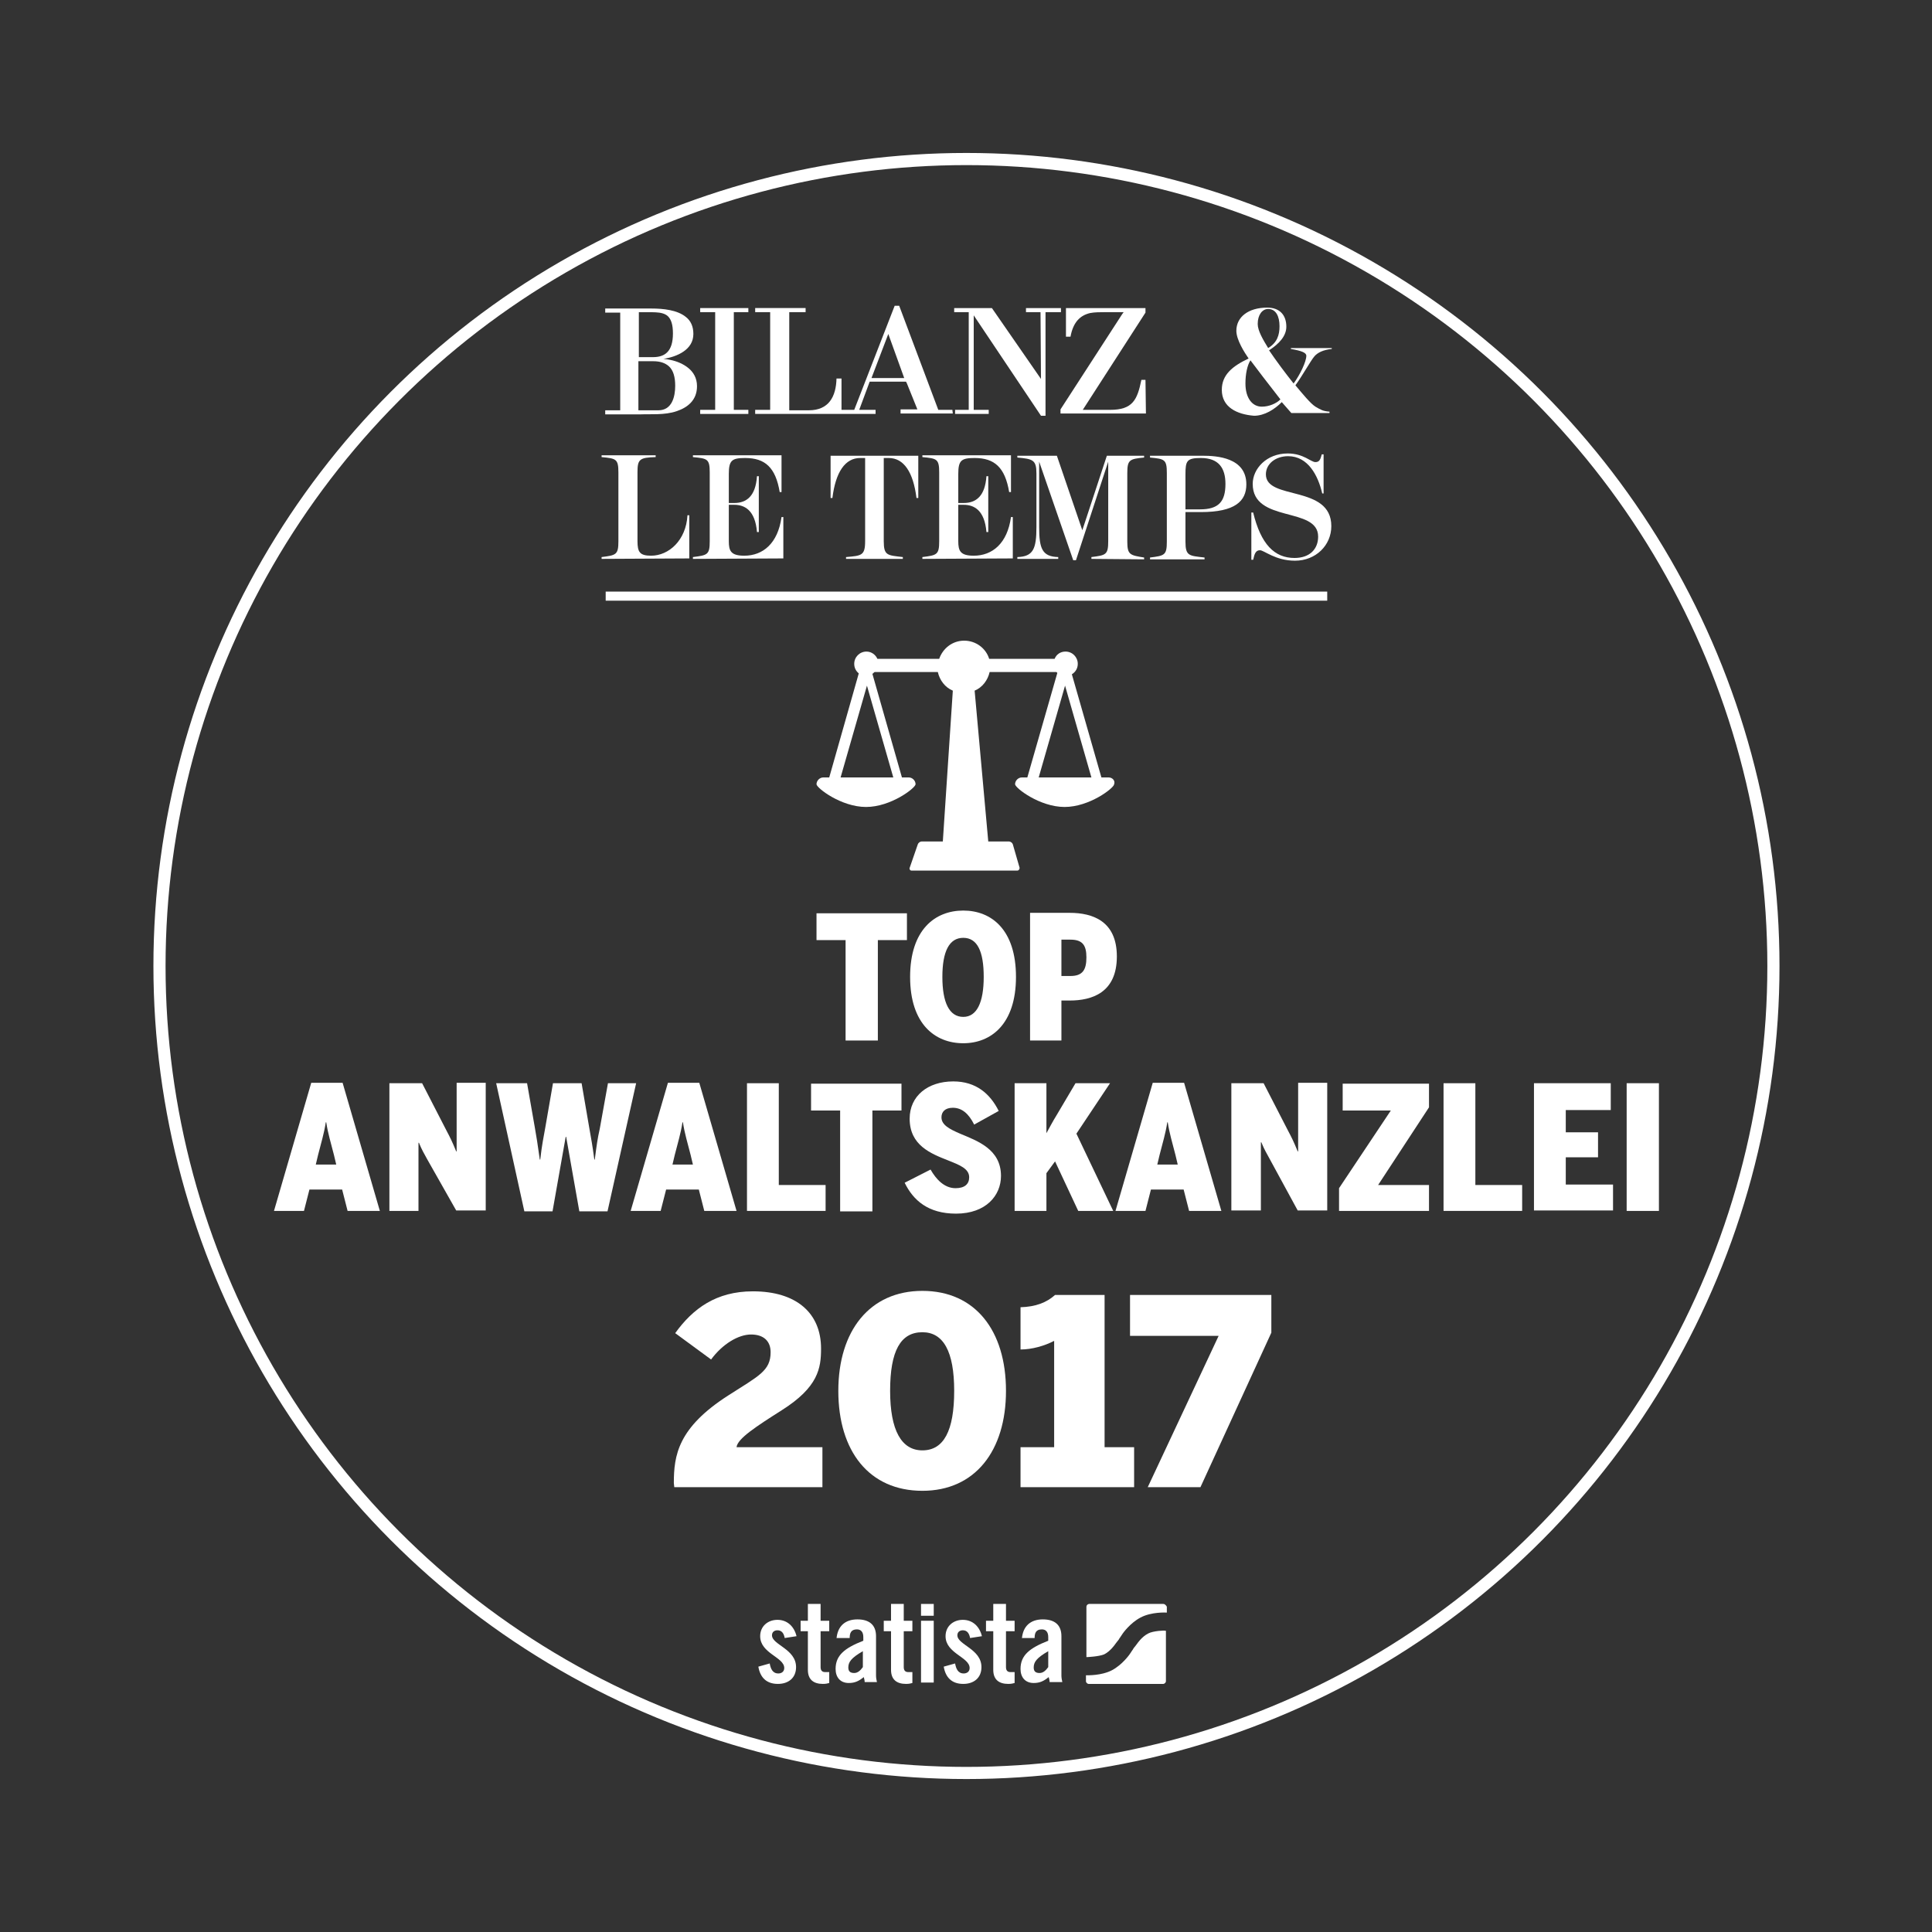 <?xml version="1.0" encoding="utf-8"?>
<!-- Generator: Adobe Illustrator 24.2.1, SVG Export Plug-In . SVG Version: 6.00 Build 0)  -->
<svg version="1.1" id="Ebene_1" xmlns="http://www.w3.org/2000/svg" xmlns:xlink="http://www.w3.org/1999/xlink" x="0px" y="0px"
	 width="425.2px" height="425.2px" viewBox="0 0 425.2 425.2" style="enable-background:new 0 0 425.2 425.2;" xml:space="preserve"
	>
<rect x="0" y="0" width="425.2" height="425.2" fill="#333333" stroke="none"/>
<style type="text/css">
	.st0{display:none;}
	.st1{display:inline;}
	.st2{fill:#55688B;}
	.st3{fill:none;}
	.st4{fill:none;stroke:#FFFFFF;stroke-width:2.672;}
	.st5{fill:#FFFFFF;}
	.st6{fill:none;stroke:#FFFFFF;stroke-width:2;}
</style>
<g id="HG_2020" class="st0">
	<g class="st1">
		<path class="st2" d="M212.7,396.9c101.8,0,184.3-82.5,184.3-184.3S314.5,28.3,212.7,28.3S28.5,110.8,28.5,212.6
			S111,396.9,212.7,396.9"/>
		<circle class="st3" cx="212.7" cy="212.6" r="188.3"/>
		<circle class="st4" cx="212.7" cy="212.6" r="177.6"/>
	</g>
</g>
<g id="HG_2020_Kopie">
	<g>
		<path class="st3" d="M212.7,396.9c101.8,0,184.3-82.5,184.3-184.3S314.5,28.3,212.7,28.3S28.5,110.8,28.5,212.6
			S111,396.9,212.7,396.9"/>
		<circle class="st3" cx="212.7" cy="212.6" r="188.3"/>
		<circle class="st4" cx="212.7" cy="212.6" r="177.6"/>
	</g>
</g>
<g id="Siegel_2020">
	<g>
		<g>
			<path class="st5" d="M132.4,123v-0.4c3.2-0.4,3.7-0.5,3.7-3.5V104c0-3-0.5-3.1-3.7-3.4v-0.4h11.9v0.4c-3.6,0.1-4,0.5-4,3.4v15.1
				c0,2.4,0.5,3.2,3,3.2c3.9,0,7.7-3.4,8-8.9h0.4v9.5"/>
			<path class="st5" d="M152.5,123v-0.4c3.2-0.4,3.7-0.5,3.7-3.5V104c0-3-0.5-3.1-3.7-3.4v-0.4H172v8.1h-0.4
				c-0.9-5.4-3.2-7.5-7.6-7.5c-2.9,0-3.6,0.5-3.6,3.5v6.4h1.2c2.7,0,4.7-1.5,5-5.9h0.4v12.3h-0.4c-0.4-4.8-2.7-6-5-6h-1.2v8
				c0,2.1,0.4,3.2,3.4,3.2c4.1,0,7.4-2.7,8.2-8.5h0.4v9.1"/>
			<path class="st5" d="M201.7,109.6c-0.7-5.7-2.8-8.8-6.1-8.8h-1.1v18.3c0,3.2,0.8,3.1,4.2,3.5v0.4h-12.5v-0.4
				c3.4-0.3,4.2-0.3,4.2-3.5v-18.3h-1.1c-3.3,0-5.4,3.1-6.1,8.8h-0.4v-9.3h19.3v9.3"/>
			<path class="st5" d="M203,123v-0.4c3.2-0.4,3.7-0.5,3.7-3.5V104c0-3-0.5-3.1-3.7-3.4v-0.4h19.5v8.1h-0.4
				c-0.9-5.4-3.2-7.5-7.6-7.5c-2.9,0-3.6,0.5-3.6,3.5v6.4h1.2c2.7,0,4.7-1.5,5-5.9h0.4v12.3h-0.4c-0.4-4.8-2.7-6-5-6h-1.2v8
				c0,2.1,0.4,3.2,3.4,3.2c4.1,0,7.4-2.7,8.2-8.5h0.4v9.1"/>
			<path class="st5" d="M240.2,123v-0.4c3.2-0.4,3.7-0.5,3.7-3.5v-17.5l-7.1,21.7h-0.6l-7.5-21.7V116c0,4.8,0.7,6.5,4.2,6.6v0.4h-9
				v-0.4c3.5-0.1,4.2-1.8,4.2-6.6v-11.8c0-3-0.8-3.2-4.2-3.5v-0.4h8.7l5.6,16.4l5.4-16.4h8.2v0.4c-3.2,0.3-3.7,0.5-3.7,3.4v15.1
				c0,2.9,0.6,3,3.7,3.5v0.4"/>
			<path class="st5" d="M264.3,100.8c-3.1,0-3.4,0.6-3.4,3.6v7.7h3.2c4.1,0,5.6-1.7,5.6-5.6C269.7,103,268.2,100.8,264.3,100.8
				 M264.3,112.7h-3.4v6.5c0,3.2,0.8,3.1,4.2,3.5v0.4h-12v-0.4c3.2-0.4,3.7-0.5,3.7-3.5v-15.1c0-3-0.5-3.1-3.7-3.4v-0.4h11.6
				c3.1,0,9.6,0.4,9.6,6.3C274.3,110.3,271.8,112.7,264.3,112.7"/>
			<path class="st5" d="M285,123.4c-4.3,0-6.8-2.3-7.7-2.3c-0.9,0-1.2,0.7-1.5,2.1h-0.4v-10.4h0.4c1.7,7,4.7,10,9.1,10
				c3.4,0,5.2-2,5.2-4.7c0-6.7-14.4-2.9-14.4-11.6c0-3.3,3-6.7,7.7-6.7c3.5,0,5.1,1.9,6.1,1.9c0.9,0,1.1-0.6,1.4-1.7h0.4v8.6H291
				c-0.9-3.9-3.1-8.2-7.5-8.2c-2.8,0-4.9,1.7-4.9,4c0,5.8,14.4,2.2,14.4,11.4C293,120,289.6,123.4,285,123.4"/>
		</g>
		<g>
			<path class="st5" d="M268.9,85.8c0-3.3,2.3-5.2,5.9-6.9c-0.9-1.3-2.7-4.1-2.7-6.1c0-3,2.6-5.1,6.8-5.1c2.8,0,4.2,1.7,4.2,4.2
				c0,2-1.5,3.7-3.8,5.2c1.7,2.5,3.5,4.9,5.4,7.3c1.4-1.9,2.8-4.8,2.8-6.1c0-0.7-1.1-1.1-3.4-1.5v-0.2h9v0.2
				c-1.9,0.2-3.1,0.8-3.8,1.6c-0.8,0.9-2.6,4.2-4.2,6.4c1.6,1.9,3.3,4,4.4,4.7c1.2,0.7,1.7,1,3.1,1.1v0.3h-8.4l-2.1-2.4
				c-1.6,1.6-3.8,3-6.1,3C272.2,91.2,268.9,89.6,268.9,85.8z M281.8,87.9c-2.5-3.2-5.5-7.1-6.6-8.6c-0.7,1.1-1.1,3-1.1,5.1
				c0,3.2,1.5,5.1,3.6,5.1C279.3,89.5,280.9,88.8,281.8,87.9z M281.6,71.8c0-2.2-0.8-3.8-2.5-3.8c-1.3,0-2.3,1.3-2.3,3.3
				c0,1.5,1.2,3.5,2.3,5.3C281.1,75.4,281.6,73.7,281.6,71.8z"/>
		</g>
		<g>
			<path class="st5" d="M148.9,90.5c2.4-0.8,4.5-2.4,4.5-5.5c0-1.8-0.8-3.1-1.9-4c-1.1-0.9-2.5-1.5-4-1.8c-0.5-0.1-1-0.2-1.5-0.2
				l0,0c3-0.5,6.6-2,6.6-5.5c0-1.7-0.6-2.9-1.6-3.7c-1.9-1.6-5.1-1.9-7.6-1.9h-10.2v0.9h3.3v21.5h-3.3v0.9h7.6
				C143.1,91.1,146.3,91.4,148.9,90.5 M140.5,68.7c2.8,0.1,5.2-0.3,6.5,0.9c0.7,0.7,1.1,1.8,1.1,3.8c0,4-1.8,5.2-4.4,5.2h-2.5h-0.6
				v-9.9H140.5z M140.5,79.5h3.3c1.5,0,2.6,0.4,3.4,1.1c1,0.9,1.4,2.4,1.4,4.3c0,2.4-0.7,5.4-3.7,5.4h-3.8h-0.6L140.5,79.5
				L140.5,79.5z"/>
			<polygon class="st5" points="161.5,68.7 164.7,68.7 164.7,67.8 154.1,67.8 154.1,68.7 157.4,68.7 157.4,90.2 154.1,90.2 
				154.1,91.1 164.7,91.1 164.7,90.2 161.5,90.2 			"/>
			<polygon class="st5" points="230.1,68.7 233.5,68.7 233.5,67.8 225.8,67.8 225.8,68.7 229,68.7 229.1,83 229.1,83.4 218.3,67.8 
				210,67.8 210,68.7 213.2,68.7 213.2,90.2 210.2,90.2 210.2,91.1 217.6,91.1 217.6,90.2 214.3,90.2 214.3,69.4 214.9,70.3 
				229.1,91.5 230.1,91.5 			"/>
			<path class="st5" d="M252.1,83.6h-0.9c-0.9,4.4-1.9,6.6-6.9,6.6h-6l13.8-21.4v-1h-17.5v6.3h1c0.6-3.3,2.2-4.7,4.3-5.2
				c1-0.2,2.3-0.2,3.5-0.2h3.9l-0.3,0.4l-13.6,21V91h18.8L252.1,83.6z"/>
			<path class="st5" d="M209.6,90.2h-3.1l-8.6-22.9h-1L188,90.2h-2.8v-6.5v-0.4h-1.1c-0.1,4-1.7,7-6.1,7h-4.3V68.7h3.6v-0.9h-11.1
				v0.9h3.3v21.5h-3.3v0.9h26.5v-0.9h-3.6l2.3-6.2h8l0.2,0.4l2.3,5.7h-3.7V91h11.5L209.6,90.2L209.6,90.2z M195.5,73.5l3.5,9.7h-7.2
				L195.5,73.5z"/>
		</g>
	</g>
	<g>
		<path class="st5" d="M186.1,206.9h-6.4V201h19.9v5.9h-6.4V229h-7.1V206.9z"/>
		<path class="st5" d="M200.3,215c0-10.4,5.5-14.6,11.7-14.6s11.6,4.2,11.6,14.6c0,10.4-5.5,14.6-11.6,14.6
			C205.8,229.6,200.3,225.4,200.3,215z M216.5,215c0-5.6-1.4-8.6-4.5-8.6s-4.6,3-4.6,8.6s1.5,8.8,4.6,8.8
			C215,223.8,216.5,220.6,216.5,215z"/>
		<path class="st5" d="M226.6,200.9h8.8c5.2,0,10.4,1.9,10.4,9.6c0,8-5.5,9.7-10.4,9.7h-1.8v8.8h-6.9v-28.1H226.6z M235.6,214.8
			c2.7,0,3.5-1.4,3.5-4.1c0-2.6-0.8-3.9-3.5-3.9h-2v8H235.6z"/>
	</g>
	<line class="st6" x1="133.3" y1="131.2" x2="292.1" y2="131.2"/>
	<g>
		<g>
			<path class="st5" d="M172.7,360.5c-0.2-1.1-0.7-1.7-1.6-1.7c-0.7,0-1.2,0.4-1.2,1.1c0,2.1,5.3,3,5.3,7c0,2.4-1.7,3.7-4,3.7
				c-2.5,0-3.9-1.4-4.3-3.8l2.5-0.7c0.2,1.1,0.6,2.2,1.9,2.2c0.7,0,1.3-0.4,1.3-1.2c0-2.4-5.3-3.2-5.3-7c0-2.2,1.7-3.6,3.8-3.6
				c2.2,0,3.7,1.5,4.2,3.6L172.7,360.5z"/>
			<path class="st5" d="M176.2,359v-2.3h1.6V353h2.8v3.7h1.9v2.3h-1.9v7.9c0,0.7,0.3,1.1,1,1.1h0.9v2.4c-0.4,0.1-0.7,0.2-1.4,0.2
				c-2.1,0-3.3-1-3.3-3.1V359H176.2z"/>
			<path class="st5" d="M184.1,360.7c0.2-2.8,1.9-4.3,4.6-4.3c2.6,0,4.1,1.2,4.1,3.7v8.7c0,0.4,0.1,1,0.2,1.4h-2.7
				c0-0.4-0.1-0.7-0.2-1.1c-1.1,0.9-2,1.3-3.3,1.3c-1.9,0-2.9-1.3-2.9-3.1c0-3,2-4.6,6.1-6.2v-0.8c0-1.1-0.5-1.7-1.4-1.7
				c-1.3,0-1.6,0.8-1.6,1.9h-2.9V360.7z M189.9,363.4c-2.6,1.5-3.2,2.4-3.2,3.6c0,0.9,0.5,1.2,1.3,1.2s1.4-0.6,1.9-1.3V363.4z"/>
		</g>
		<g>
			<path class="st5" d="M194.5,359v-2.3h1.6V353h2.8v3.7h1.9v2.3h-1.9v7.9c0,0.7,0.3,1.1,1,1.1h0.9v2.4c-0.4,0.1-0.7,0.2-1.4,0.2
				c-2.1,0-3.3-1-3.3-3.1V359H194.5z"/>
			<path class="st5" d="M202.7,353h2.8v2.6h-2.8V353z M202.7,356.7h2.8v13.6h-2.8V356.7z"/>
		</g>
		<g>
			<path class="st5" d="M213.5,360.5c-0.2-1.1-0.7-1.7-1.6-1.7c-0.7,0-1.2,0.4-1.2,1.1c0,2.1,5.3,3,5.3,7c0,2.4-1.7,3.7-4,3.7
				c-2.5,0-3.9-1.4-4.3-3.8l2.5-0.7c0.2,1.1,0.6,2.2,1.9,2.2c0.7,0,1.3-0.4,1.3-1.2c0-2.4-5.3-3.2-5.3-7c0-2.2,1.7-3.6,3.8-3.6
				c2.2,0,3.7,1.5,4.2,3.6L213.5,360.5z"/>
			<path class="st5" d="M217,359v-2.3h1.6V353h2.8v3.7h1.9v2.3h-1.9v7.9c0,0.7,0.3,1.1,1,1.1h0.9v2.4c-0.4,0.1-0.7,0.2-1.4,0.2
				c-2.1,0-3.3-1-3.3-3.1V359H217z"/>
			<path class="st5" d="M224.9,360.7c0.2-2.8,1.9-4.3,4.6-4.3c2.6,0,4.1,1.2,4.1,3.7v8.7c0,0.4,0.1,1,0.2,1.4H231
				c0-0.4-0.1-0.7-0.2-1.1c-1.1,0.9-2,1.3-3.3,1.3c-1.9,0-2.9-1.3-2.9-3.1c0-3,2-4.6,6.1-6.2v-0.8c0-1.1-0.5-1.7-1.4-1.7
				c-1.3,0-1.6,0.8-1.6,1.9h-2.8V360.7z M230.7,363.4c-2.6,1.5-3.2,2.4-3.2,3.6c0,0.9,0.5,1.2,1.3,1.2s1.4-0.6,1.9-1.3V363.4z"/>
			<path class="st5" d="M256,353h-16.3c-0.3,0-0.6,0.3-0.6,0.6v11.1h0.1c0,0,2.6-0.1,3.8-0.6c1.4-0.7,2.4-2.2,2.4-2.2
				c0.3-0.4,0.6-0.8,0.7-0.9c0.1-0.1,0.2-0.3,0.2-0.3s0.1-0.2,0.2-0.3c0.1-0.1,0.3-0.5,0.6-0.9c0,0,1.6-2.3,3.9-3.5
				c2.4-1.3,5.7-1.1,5.7-1.1s0,0,0.1,0v-1.3C256.6,353.3,256.4,353,256,353 M252.7,359.5c-1.4,0.7-2.4,2.2-2.4,2.2
				c-0.3,0.4-0.6,0.8-0.7,0.9c-0.1,0.1-0.2,0.3-0.2,0.3s-0.1,0.2-0.2,0.3c-0.1,0.1-0.3,0.5-0.6,0.9c0,0-1.6,2.3-3.9,3.5
				c-2.3,1.2-5.4,1.1-5.7,1.1v1.3c0,0.3,0.3,0.6,0.6,0.6H256c0.3,0,0.6-0.3,0.6-0.6v-11.1c-0.1,0-0.1,0-0.2,0
				C256.5,358.8,253.8,358.9,252.7,359.5"/>
		</g>
	</g>
	<g>
		<path class="st5" d="M66.9,266.5h-6.6l8.2-28.2h6.9l8.2,28.2h-7.1l-1.2-4.7h-7.2L66.9,266.5z M73.5,254.2
			c-0.7-2.8-1.3-4.6-1.7-7.2h-0.1c-0.4,2.6-1,4.4-1.7,7.2l-0.5,2.1H74L73.5,254.2z"/>
		<path class="st5" d="M85.8,238.4h7.1l5.3,10.3c0.9,1.7,1.3,2.5,2.2,4.7h0.1v-15.1h6.4v28.1h-6.5L94,255.1
			c-0.7-1.3-1.1-1.9-1.8-3.6h-0.1v15h-6.4v-28.1H85.8z"/>
		<path class="st5" d="M109.2,238.4h6.8l1.7,9.7c0.4,2.3,0.6,3.5,1.1,7.1h0.1c0.4-3.5,0.7-4.7,1.1-7l1.7-9.8h6.3l1.7,9.9
			c0.4,2.3,0.7,3.8,1.1,6.9h0.1c0.4-3.1,0.6-4.6,1.1-6.8l1.8-10h6.2l-6.3,28.2h-6.2l-2.9-16.4h-0.1l-2.9,16.4h-6.2L109.2,238.4z"/>
		<path class="st5" d="M145.4,266.5h-6.6l8.2-28.2h6.9l8.2,28.2H155l-1.2-4.7h-7.2L145.4,266.5z M152,254.2
			c-0.7-2.8-1.3-4.6-1.7-7.2h-0.1c-0.4,2.6-1,4.4-1.7,7.2l-0.5,2.1h4.5L152,254.2z"/>
		<path class="st5" d="M164.3,238.4h7.1v22.4h10.3v5.7h-17.3v-28.1H164.3z"/>
		<path class="st5" d="M184.9,244.4h-6.4v-5.9h19.9v5.9H192v22.2h-7.1V244.4z"/>
		<path class="st5" d="M199.1,260.3l5.7-2.9c1.2,2.1,3,4.1,5.5,4.1c2,0,3-0.9,3-2.4c0-1.9-2.1-2.7-4.6-3.7c-3.8-1.5-8.5-3.3-8.5-9.2
			c0-5,4-8.2,9.6-8.2c5,0,8.1,2.7,10,6.5l-5.4,3c-1.2-2.4-2.7-3.7-4.7-3.7c-1.7,0-2.5,0.9-2.5,2.1c0,1.7,1.8,2.6,4.1,3.6
			c3.8,1.6,9,3.4,9,9.3c0,4.3-3.3,8.3-9.9,8.3C204.3,267.1,201,264.2,199.1,260.3z"/>
		<path class="st5" d="M223.3,238.4h7v11c0.5-0.9,1.5-2.8,2.2-3.9l4.2-7.1h7.6l-7.4,11.1l8.1,17h-7.7l-5.1-10.9l-1.9,2.6v8.3h-7
			L223.3,238.4L223.3,238.4z"/>
		<path class="st5" d="M252.1,266.5h-6.6l8.2-28.2h6.9l8.2,28.2h-7.1l-1.2-4.7h-7.2L252.1,266.5z M258.7,254.2
			c-0.7-2.8-1.3-4.6-1.7-7.2h-0.1c-0.4,2.6-1,4.4-1.7,7.2l-0.5,2.1h4.5L258.7,254.2z"/>
		<path class="st5" d="M271,238.4h7.1l5.3,10.3c0.9,1.7,1.3,2.5,2.2,4.7h0.1v-15.1h6.4v28.1h-6.5l-6.2-11.4
			c-0.7-1.3-1.1-1.9-1.8-3.6h-0.1v15H271V238.4z"/>
		<path class="st5" d="M294.7,261.5l11.4-17.1h-10.6v-5.9h19v5.2l-11.2,17.1h11.2v5.7h-19.8V261.5z"/>
		<path class="st5" d="M317.6,238.4h7.1v22.4H335v5.7h-17.3v-28.1H317.6z"/>
		<path class="st5" d="M337.5,238.4h17v5.9h-9.9v4.9h7.1v5.5h-7.1v6H355v5.7h-17.4v-28H337.5z"/>
		<path class="st5" d="M358,238.4h7.1v28.1H358V238.4z"/>
	</g>
	<path class="st5" d="M244,171.1h-1.6l-6.5-22.7c0.8-0.5,1.3-1.3,1.3-2.3c0-1.5-1.2-2.7-2.7-2.7c-1.1,0-2,0.6-2.4,1.6h-14.4
		c-0.7-2.3-2.9-4-5.5-4s-4.7,1.7-5.5,4h-13.6c-0.4-0.9-1.3-1.6-2.4-1.6c-1.5,0-2.7,1.2-2.7,2.7c0,0.9,0.4,1.6,1,2.1l-6.5,22.9h-1.3
		c-0.8,0-1.5,0.7-1.5,1.5s5.4,5,10.9,5s10.9-4.2,10.9-5s-0.7-1.5-1.5-1.5h-1.5l-6.5-22.8c0.2-0.1,0.3-0.3,0.5-0.4h13.9
		c0.4,1.8,1.6,3.4,3.3,4.1l-2.2,33.2h-4.7c-0.3,0-0.7,0.3-0.8,0.6l-1.8,5.2c-0.1,0.3,0.1,0.6,0.4,0.6h23.3c0.3,0,0.5-0.3,0.5-0.6
		l-1.5-5.2c-0.1-0.3-0.5-0.6-0.8-0.6h-4.6l-3-33.2c1.7-0.7,2.9-2.3,3.3-4.1h14.7c0.1,0.1,0.2,0.2,0.2,0.2l-6.6,23h-1.2
		c-0.8,0-1.5,0.7-1.5,1.5s5.4,5,10.9,5s10.9-4.2,10.9-5C245.5,171.8,244.8,171.1,244,171.1z M185,171.1l5.8-20.2l5.8,20.2H185z
		 M228.6,171.1l5.8-20.2l5.8,20.2H228.6z"/>
</g>
<g id="_x32_017">
	<g>
		<path class="st5" d="M148.3,326.4c0-6.1,0.9-12.2,12-19.3c6.7-4.3,9.3-5.4,9.3-9.5c0-2.5-1.6-3.9-4.3-3.9c-2.8,0-6.3,2.1-8.8,5.5
			l-7.9-5.8c3.9-5.4,9-9.2,17.1-9.2c9.6,0,15,4.8,15,12.6c0,4.3-0.6,8.5-8.7,13.6c-5.5,3.5-9.7,6.2-9.9,8.1H181v8.8h-32.6
			L148.3,326.4L148.3,326.4z"/>
		<path class="st5" d="M184.5,306.1c0-13.2,6.9-22,18.5-22s18.4,8.7,18.4,22c0,13.2-6.8,22-18.4,22
			C191.3,328.1,184.5,319.4,184.5,306.1z M210,306.1c0-8.7-2.4-12.9-7-12.9c-4.8,0-7.1,4.1-7.1,12.9c0,8.7,2.5,13.1,7.1,13.1
			C207.7,319.2,210,314.9,210,306.1z"/>
		<path class="st5" d="M224.5,318.5h7.5v-23.4c-2.1,1.1-4.9,1.9-7.4,1.9v-9.3c3.3-0.1,5.7-1,7.6-2.7h10.9v33.5h6.5v8.8h-25v-8.8
			H224.5z"/>
		<path class="st5" d="M268.2,294h-19.5v-9h31.1v8.3l-15.6,34h-11.6L268.2,294z"/>
	</g>
</g>
<g id="_x32_018" class="st0">
	<g class="st1">
		<path class="st5" d="M143.1,326.4c0-6.1,0.9-12.2,12-19.3c6.7-4.3,9.3-5.4,9.3-9.5c0-2.5-1.6-3.9-4.3-3.9c-2.8,0-6.3,2.1-8.8,5.5
			l-7.9-5.8c3.9-5.4,9-9.2,17.1-9.2c9.6,0,15,4.8,15,12.6c0,4.3-0.6,8.5-8.7,13.6c-5.5,3.5-9.7,6.2-9.9,8.1h18.9v8.8h-32.6v-0.9
			H143.1z"/>
		<path class="st5" d="M178.7,306.1c0-13.2,6.9-22,18.5-22s18.4,8.7,18.4,22c0,13.2-6.8,22-18.4,22
			C185.5,328.1,178.7,319.4,178.7,306.1z M204.2,306.1c0-8.7-2.4-12.9-7-12.9c-4.8,0-7.1,4.1-7.1,12.9c0,8.7,2.5,13.1,7.1,13.1
			C201.9,319.2,204.2,314.9,204.2,306.1z"/>
		<path class="st5" d="M218.1,318.5h7.5v-23.4c-2.1,1.1-4.9,1.9-7.4,1.9v-9.3c3.3-0.1,5.7-1,7.6-2.7h10.9v33.5h6.5v8.8h-25v-8.8
			H218.1z"/>
		<path class="st5" d="M246.2,316.1c0-5.1,4.2-8.9,8.6-10.7c-4.2-2.3-6.7-4.8-6.7-10.2c0-5.4,5.1-10.9,15.8-10.9
			c11,0,15.8,5.5,15.8,10.9c0,4.2-2.5,8.1-6.5,9.9c4.7,2.1,8.5,4.6,8.5,11c0,7.8-6.7,12-17.8,12
			C252.9,328.1,246.2,323.9,246.2,316.1z M270.3,315.5c0-2.6-1.9-4.1-7.1-6.1c-3.1,1.6-5.4,3.7-5.4,6.1c0,2.6,2.1,5,6.3,5
			C268.3,320.5,270.3,318.1,270.3,315.5z M268.8,296.2c0-1.7-1.1-4.1-4.7-4.1s-4.9,2.1-4.9,4c0,2.8,2.3,4.2,5.7,5.3
			C267.6,299.9,268.8,298.4,268.8,296.2z"/>
	</g>
</g>
<g id="_x32_020_1_" class="st0">
	<g class="st1">
		<path class="st5" d="M139.2,326.4c0-6.1,0.9-12.2,12-19.3c6.7-4.3,9.3-5.4,9.3-9.5c0-2.5-1.6-3.9-4.3-3.9c-2.8,0-6.3,2.1-8.8,5.5
			l-7.9-5.8c3.9-5.4,9-9.2,17.1-9.2c9.6,0,15,4.8,15,12.6c0,4.3-0.6,8.5-8.7,13.6c-5.5,3.5-9.7,6.2-9.9,8.1h18.9v8.8h-32.6v-0.9
			H139.2z"/>
		<path class="st5" d="M175.3,306.1c0-13.2,6.9-22,18.5-22s18.4,8.7,18.4,22c0,13.2-6.8,22-18.4,22S175.3,319.4,175.3,306.1z
			 M200.8,306.1c0-8.7-2.4-12.9-7-12.9c-4.8,0-7.1,4.1-7.1,12.9c0,8.7,2.5,13.1,7.1,13.1C198.5,319.2,200.8,314.9,200.8,306.1z"/>
		<path class="st5" d="M214.5,326.4c0-6.1,0.9-12.2,12-19.3c6.7-4.3,9.3-5.4,9.3-9.5c0-2.5-1.6-3.9-4.3-3.9c-2.8,0-6.3,2.1-8.8,5.5
			l-7.9-5.8c3.9-5.4,9-9.2,17.1-9.2c9.6,0,15,4.8,15,12.6c0,4.3-0.6,8.5-8.7,13.6c-5.5,3.5-9.7,6.2-9.9,8.1h18.9v8.8h-32.6v-0.9
			H214.5z"/>
		<path class="st5" d="M250.7,306.1c0-13.2,6.9-22,18.5-22s18.4,8.7,18.4,22c0,13.2-6.8,22-18.4,22
			C257.5,328.1,250.7,319.4,250.7,306.1z M276.2,306.1c0-8.7-2.4-12.9-7-12.9c-4.8,0-7.1,4.1-7.1,12.9c0,8.7,2.5,13.1,7.1,13.1
			C273.9,319.2,276.2,314.9,276.2,306.1z"/>
	</g>
</g>
</svg>
